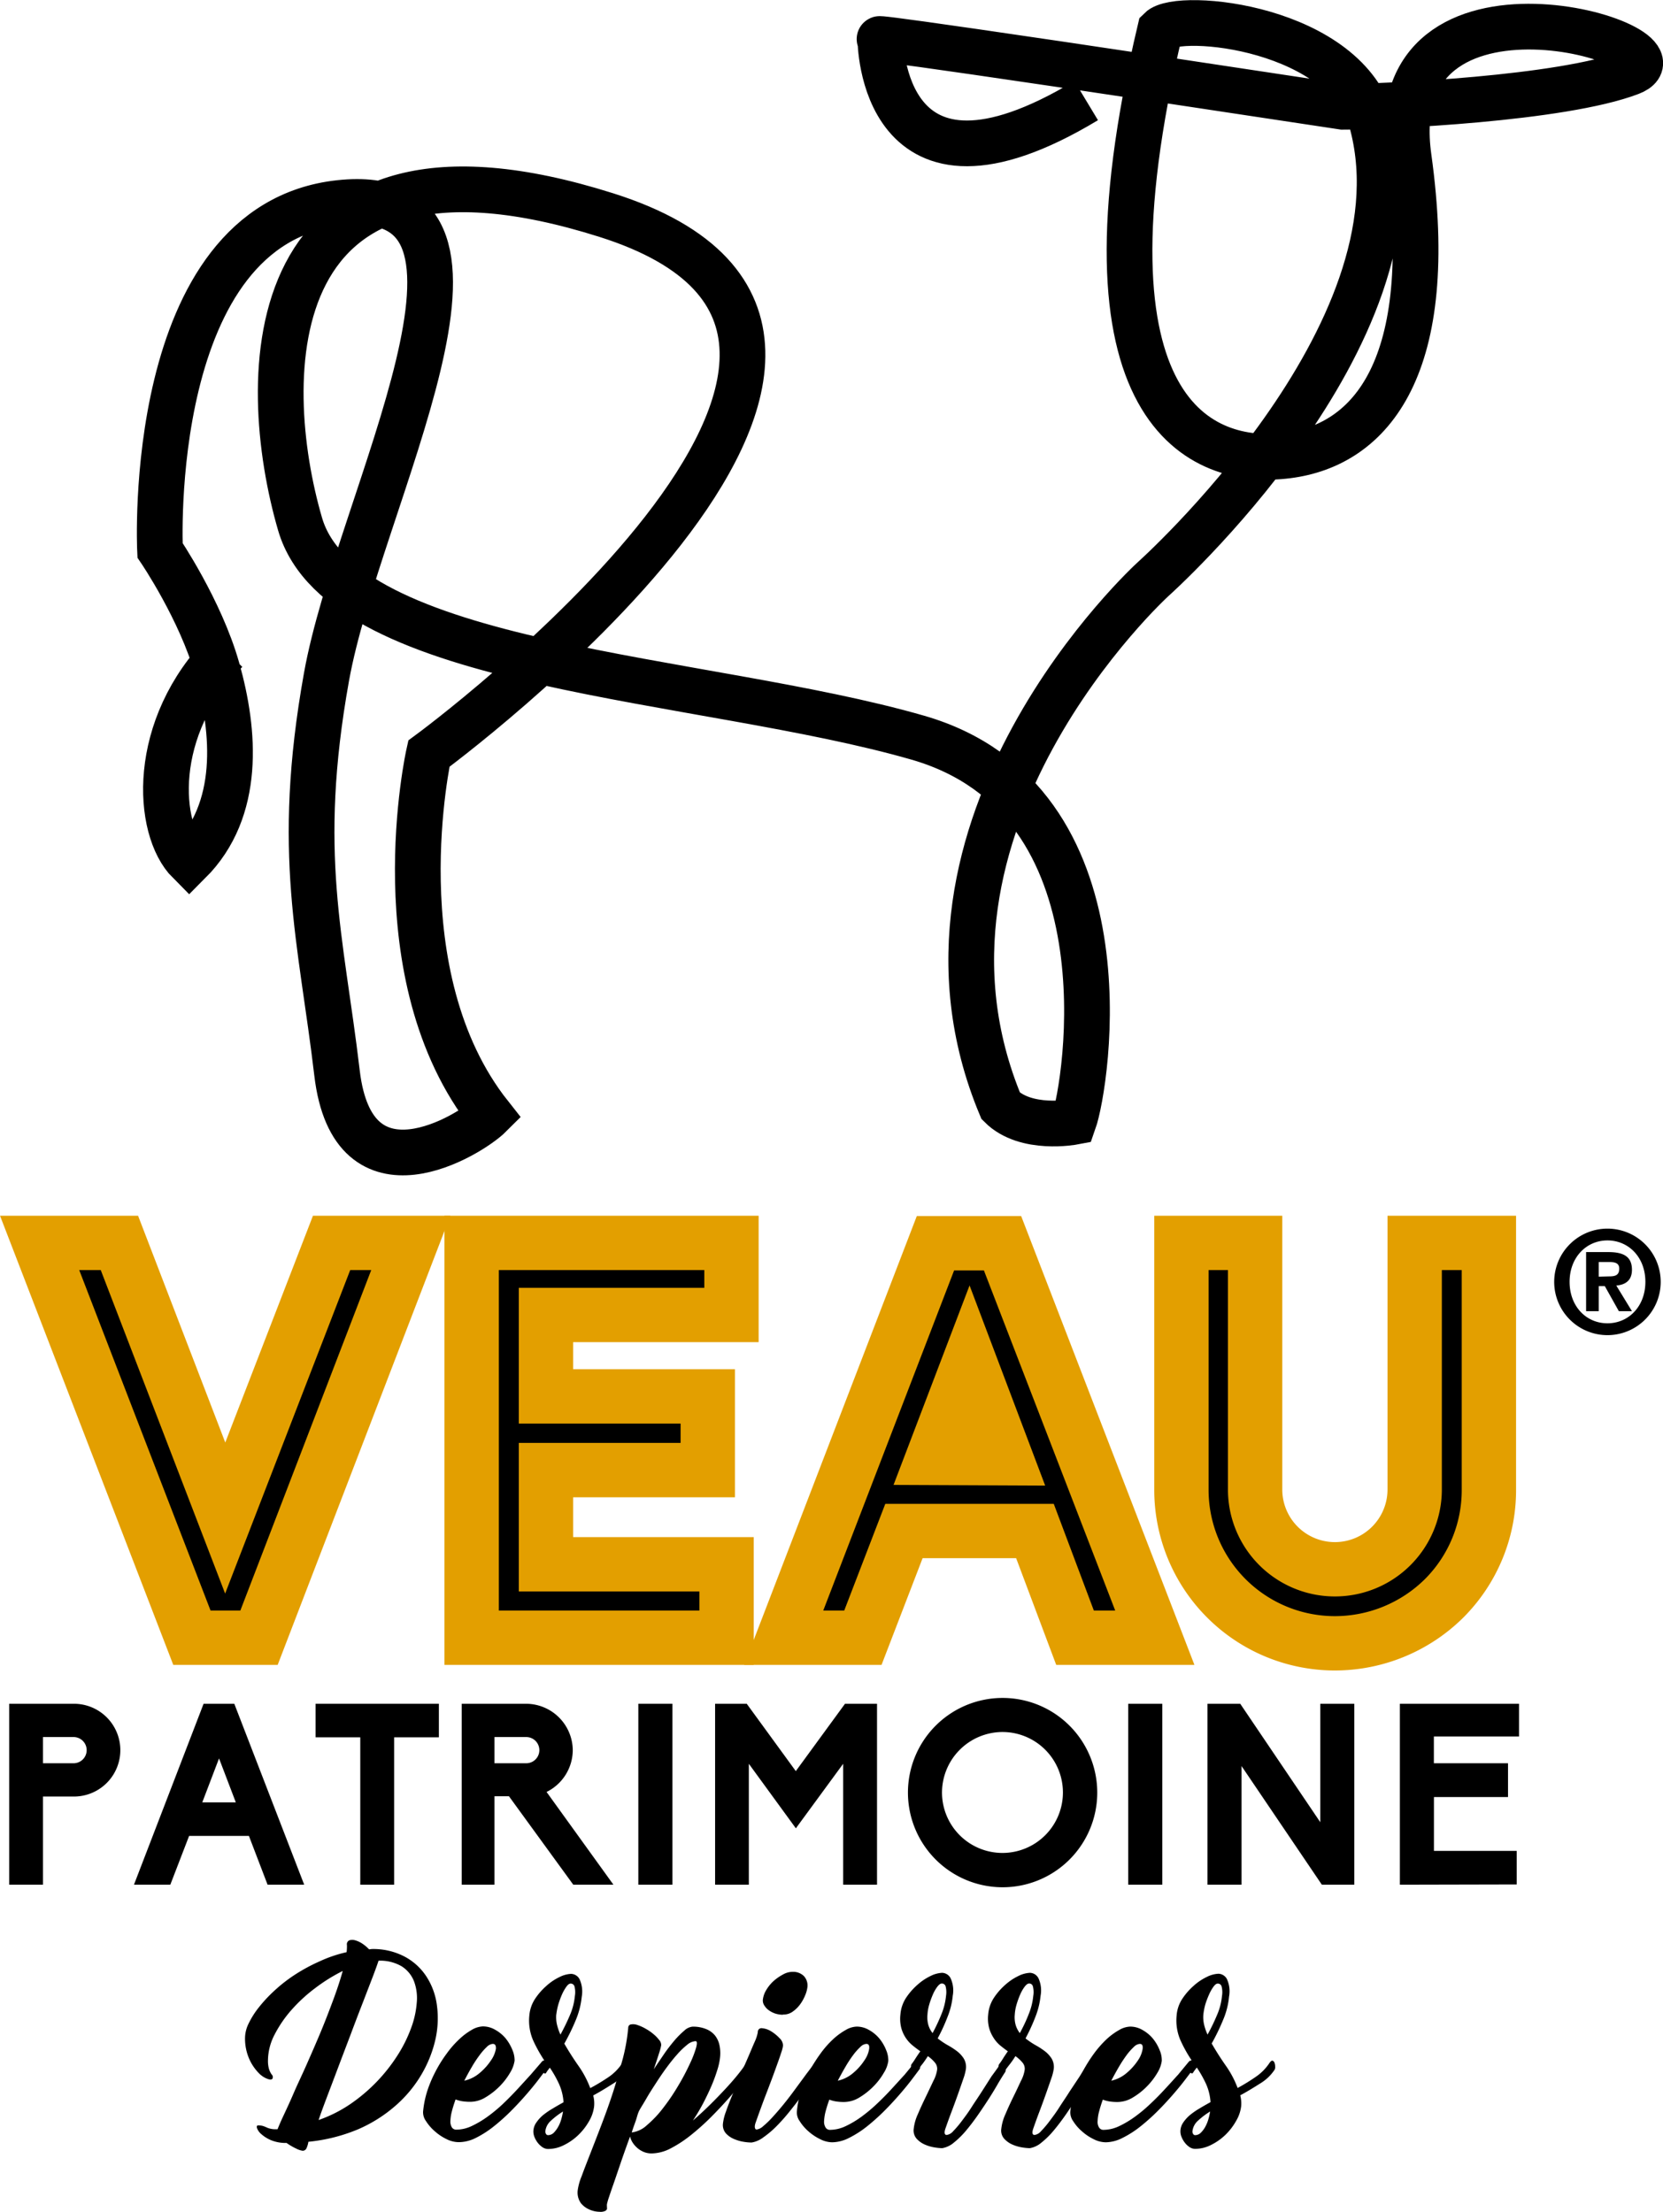 <svg xmlns="http://www.w3.org/2000/svg" viewBox="0 0 253.88 337.65">
  <title>Fichier 1</title>
  <g id="Calque_2" data-name="Calque 2">
    <g id="Calque_1-2" data-name="Calque 1">
      <path d="M165.82,15.36C134.39,34.3,134.4,6,134.4,6S128,4.62,205,16.3c6.45,0,33.45-1.21,43.93-5.23S210.62-7.87,215.05,24s-5.64,43.92-18.53,45.54-33.35-6.15-19.41-65c2.83-2.82,28.6-.45,32.44,14.58C217.76,51.22,176,88.44,176,88.44s-41.11,37.5-23.22,80.38c3.82,3.83,11.13,2.44,11.13,2.44,2-5.64,9.07-49.18-23.78-58.65S52.26,102.14,45.81,80,39,15.9,92.55,32.83c59.32,18.75-27.08,82.22-27.08,82.22s-7.57,33.83,9.35,55.19c-3,3-20.95,14.1-23.37-6.45S45,130.34,49.84,103.35s31.82-75.6,2-72.37S24.43,84,24.43,84s6.17,9.08,8.72,18.09c2.73,9.65,3.65,21.56-4.27,29.48-5-5-6-20.55,5.64-32.23" style="fill: none;stroke: #000;stroke-width: 6.978px"/>
      <g>
        <path d="M1.4,287.7V260.08h9.89a7.08,7.08,0,1,1,0,14.16H6.56V287.7Zm9.89-18.54a2,2,0,0,0,1.94-2,2,2,0,0,0-1.94-2H6.56v4Z"/>
        <path d="M40.85,287.7,38,280.25H28.87L26,287.7H20.45l10.63-27.62h4.69L46.44,287.7ZM36,275.13l-2.56-6.71-2.56,6.71Z"/>
        <path d="M55,287.7V265.2H48.18v-5.12H67v5.12H60.17v22.5Z"/>
        <path d="M87.52,287.7,77.7,274.2H75.49v13.5h-5V260.08h9.89a7.15,7.15,0,0,1,7.06,7.06,7.15,7.15,0,0,1-4,6.4L93.65,287.7Zm-7.18-18.54a2,2,0,1,0,0-4H75.49v4Z"/>
        <path d="M97.45,287.7V260.08h5.2V287.7Z"/>
        <path d="M128.72,287.7V269.24l-7.22,9.85-7.18-9.85V287.7h-5.15V260.08H114l7.49,10.28L129,260.08h4.89V287.7Z"/>
        <path d="M138.61,273.7A14.45,14.45,0,1,1,153,288.09,14.46,14.46,0,0,1,138.61,273.7Zm5.2,0a9.23,9.23,0,1,0,9.23-9.31A9.26,9.26,0,0,0,143.81,273.7Z"/>
        <path d="M172.24,287.7V260.08h5.2V287.7Z"/>
        <path d="M201.8,287.7l-12.26-18.11V287.7h-5.2V260.08h5l12.22,18.08V260.08h5.19V287.7Z"/>
        <path d="M213.71,287.7V260.08H231.9v5h-13v4.08h11.32v5.16H218.91v8.22h12.64v5.12Z"/>
      </g>
      <g>
        <path d="M56.73,297.52a10.27,10.27,0,0,1,5.07,1.17,9,9,0,0,1,3.34,3.09,10.53,10.53,0,0,1,1.57,4.41,14.71,14.71,0,0,1-.24,5.14,18.69,18.69,0,0,1-2.07,5.24,19.28,19.28,0,0,1-3.89,4.75A21.79,21.79,0,0,1,54.75,325a26.05,26.05,0,0,1-7.67,1.94,3.64,3.64,0,0,1-.27.94.63.63,0,0,1-.61.43,3.05,3.05,0,0,1-1-.34,9,9,0,0,1-1.45-.85,5.91,5.91,0,0,1-2.37-.42,5.3,5.3,0,0,1-1.5-.94,2.14,2.14,0,0,1-.65-.92c-.07-.27,0-.4.18-.4a2.75,2.75,0,0,1,.7.08,5.2,5.2,0,0,1,.55.21,2.65,2.65,0,0,0,.6.21,3.41,3.41,0,0,0,.87.09l.12,0h.12c.15-.38.43-1.06.87-2s1-2.13,1.57-3.46,1.29-2.81,2-4.42,1.43-3.25,2.12-4.9,1.32-3.3,1.92-4.91,1.09-3.1,1.47-4.47a25.86,25.86,0,0,0-4.13,2.56,24,24,0,0,0-3.66,3.35,18.31,18.31,0,0,0-2.62,3.82,8.63,8.63,0,0,0-1,3.9,4.61,4.61,0,0,0,.12,1.2,2.85,2.85,0,0,0,.25.65,1.69,1.69,0,0,0,.24.37.5.5,0,0,1,.13.36c0,.33-.23.43-.67.31a3.52,3.52,0,0,1-1.47-.93,7.32,7.32,0,0,1-1.45-2.14,7.7,7.7,0,0,1-.65-3.35,5.13,5.13,0,0,1,.54-2.07,13.15,13.15,0,0,1,1.56-2.47,22,22,0,0,1,2.42-2.59,23.08,23.08,0,0,1,3.15-2.44,26.81,26.81,0,0,1,3.71-2A20.14,20.14,0,0,1,52.91,298a5.48,5.48,0,0,0,.05-.57,5.33,5.33,0,0,0,0-.56.65.65,0,0,1,.37-.68,1.52,1.52,0,0,1,.9,0,3.9,3.9,0,0,1,1.12.53,6.13,6.13,0,0,1,1,.85Zm-8.09,26.1a20.66,20.66,0,0,0,4.79-2.4,25.85,25.85,0,0,0,7.19-7.37,21.11,21.11,0,0,0,2.1-4.16,14.12,14.12,0,0,0,.9-3.94,7.34,7.34,0,0,0-.42-3.32,4.78,4.78,0,0,0-1.89-2.28,6.5,6.5,0,0,0-3.52-.85h0c-.14.45-.43,1.25-.86,2.39l-1.54,4q-.89,2.28-1.87,4.9c-.66,1.74-1.31,3.44-1.93,5.09s-1.2,3.17-1.73,4.57S48.92,322.77,48.64,323.62Z"/>
        <path d="M82.65,314.8c.16-.21.3-.29.42-.23a.56.56,0,0,1,.27.34,2.17,2.17,0,0,1,.1.53.65.65,0,0,1,0,.38c-.26.36-.66.88-1.19,1.58s-1.15,1.46-1.87,2.29-1.51,1.69-2.37,2.55a30.62,30.62,0,0,1-2.65,2.37,15.31,15.31,0,0,1-2.72,1.74A5.78,5.78,0,0,1,70,327a4.22,4.22,0,0,1-1.86-.48,7.63,7.63,0,0,1-1.78-1.2,7,7,0,0,1-1.33-1.54,2.28,2.28,0,0,1-.44-1.45,15,15,0,0,1,.65-3.18,19.39,19.39,0,0,1,1.28-3,20.19,20.19,0,0,1,1.68-2.68,14.61,14.61,0,0,1,1.89-2.16A9.83,9.83,0,0,1,72,309.87a3.62,3.62,0,0,1,1.73-.54,3.71,3.71,0,0,1,1.91.54,5.62,5.62,0,0,1,1.58,1.32,6.85,6.85,0,0,1,1,1.72,4,4,0,0,1,.34,1.66,4.89,4.89,0,0,1-.69,1.83,10.27,10.27,0,0,1-1.57,2.05,10.8,10.8,0,0,1-2.13,1.68,4.5,4.5,0,0,1-2.36.71,7.93,7.93,0,0,1-1.26-.09,5.15,5.15,0,0,1-1-.27c-.23.64-.42,1.24-.56,1.79a6.82,6.82,0,0,0-.23,1.45,1.78,1.78,0,0,0,.21,1,.79.79,0,0,0,.73.37,5.57,5.57,0,0,0,2.29-.54,15,15,0,0,0,2.42-1.43,23.25,23.25,0,0,0,2.41-2c.79-.75,1.53-1.51,2.24-2.28s1.36-1.49,2-2.19ZM75.22,312a1.43,1.43,0,0,0-.9.46,8.94,8.94,0,0,0-1.09,1.24,18.14,18.14,0,0,0-1.19,1.8c-.4.68-.79,1.39-1.16,2.12a5.49,5.49,0,0,0,2.42-1.24A8.93,8.93,0,0,0,75,314.45a4.31,4.31,0,0,0,.71-1.73C75.72,312.21,75.58,312,75.22,312Z"/>
        <path d="M95,314.93c.19-.28.35-.4.48-.37a.48.48,0,0,1,.3.32,1.64,1.64,0,0,1,.1.6.87.87,0,0,1-.07.44A6.75,6.75,0,0,1,93.7,318c-1,.63-2,1.26-3.14,1.87a4.69,4.69,0,0,1,.14,1.66,5.77,5.77,0,0,1-.74,2.21,9.3,9.3,0,0,1-1.61,2.11,8.57,8.57,0,0,1-2.2,1.57,5.34,5.34,0,0,1-2.49.62,1.56,1.56,0,0,1-.83-.26,3.11,3.11,0,0,1-.73-.68,3.61,3.61,0,0,1-.51-.9,2.19,2.19,0,0,1-.16-.95,2.46,2.46,0,0,1,.43-1.22,5.71,5.71,0,0,1,1-1.12,11.35,11.35,0,0,1,1.44-1c.54-.33,1.12-.66,1.73-1a8,8,0,0,0-.69-2.8,17,17,0,0,0-1.4-2.48l-.32.41c-.09.13-.17.25-.24.37a.2.2,0,0,1-.3.07.89.89,0,0,1-.34-.33,1.5,1.5,0,0,1-.19-.48.54.54,0,0,1,0-.42,2.6,2.6,0,0,1,.25-.36l.28-.39a21.93,21.93,0,0,1-1.72-3.11,7.6,7.6,0,0,1-.55-3.72,5.44,5.44,0,0,1,.87-2.54,9.91,9.91,0,0,1,1.75-2,8.33,8.33,0,0,1,2-1.34,4.37,4.37,0,0,1,1.75-.48,1.51,1.51,0,0,1,1.29.8,4.53,4.53,0,0,1,.34,2.7,12.37,12.37,0,0,1-.92,3.58,32.79,32.79,0,0,1-1.74,3.57c.64,1.11,1.35,2.23,2.14,3.36a15,15,0,0,1,1.82,3.43A29.8,29.8,0,0,0,93,317,7.56,7.56,0,0,0,95,314.93Zm-11.35,11a1.25,1.25,0,0,0,.89-.37,4.15,4.15,0,0,0,.68-.92,5.2,5.2,0,0,0,.48-1.19,9.1,9.1,0,0,0,.25-1.13,11.68,11.68,0,0,0-1.87,1.43,2.48,2.48,0,0,0-.82,1.54.65.65,0,0,0,.09.44A.35.35,0,0,0,83.66,325.93Zm1.27-18.42a5,5,0,0,0,.11,1.54,8,8,0,0,0,.53,1.53,32.23,32.23,0,0,0,1.46-3,9.57,9.57,0,0,0,.74-2.88,3.47,3.47,0,0,0-.07-1.52.6.6,0,0,0-.57-.39c-.21,0-.44.17-.67.5a6.8,6.8,0,0,0-.68,1.22,13.09,13.09,0,0,0-.55,1.53A9.82,9.82,0,0,0,84.93,307.51Z"/>
        <path d="M114,314.82c.19-.29.34-.39.46-.32a.66.66,0,0,1,.26.42,1.93,1.93,0,0,1,.07.69.78.78,0,0,1-.12.48l-1.38,1.77c-.61.78-1.33,1.63-2.15,2.56s-1.73,1.89-2.71,2.87a36.82,36.82,0,0,1-3,2.67,18.88,18.88,0,0,1-3.06,2,6.51,6.51,0,0,1-2.86.76,3.13,3.13,0,0,1-1.33-.27,3.57,3.57,0,0,1-1-.67,3.73,3.73,0,0,1-.68-.85,2.72,2.72,0,0,1-.31-.8c-.48,1.3-.92,2.54-1.33,3.73L93.79,333c-.33.94-.6,1.72-.8,2.33a10.12,10.12,0,0,0-.33,1.13,2,2,0,0,0,0,.39,1.49,1.49,0,0,1,0,.21.22.22,0,0,1,0,.16.76.76,0,0,1-.18.23,1.6,1.6,0,0,1-.94.18,4,4,0,0,1-1.5-.32,3.38,3.38,0,0,1-1.36-1,2.8,2.8,0,0,1-.48-2,8.63,8.63,0,0,1,.59-2.1c.36-1,.81-2.14,1.34-3.5s1.11-2.84,1.73-4.47,1.22-3.29,1.77-5,1-3.38,1.47-5.06a29.29,29.29,0,0,0,.81-4.66.49.49,0,0,1,.44-.5,1.94,1.94,0,0,1,1,.11,6.58,6.58,0,0,1,1.21.55,7.22,7.22,0,0,1,1.18.81,5.3,5.3,0,0,1,.88.9,1.16,1.16,0,0,1,.32.81,8.69,8.69,0,0,1-.33,1.24c-.2.64-.47,1.45-.8,2.44.47-.73,1-1.49,1.52-2.26s1.08-1.48,1.61-2.11a12.93,12.93,0,0,1,1.52-1.53,2.14,2.14,0,0,1,1.25-.61,5.22,5.22,0,0,1,2.12.38,3.32,3.32,0,0,1,1.35,1,3.64,3.64,0,0,1,.67,1.51,5.94,5.94,0,0,1,.07,1.85,9.65,9.65,0,0,1-.41,1.86,24.13,24.13,0,0,1-.88,2.4c-.37.86-.79,1.75-1.27,2.67a30.54,30.54,0,0,1-1.58,2.66c.83-.71,1.65-1.47,2.48-2.28s1.61-1.62,2.35-2.41,1.41-1.55,2-2.28S113.69,315.33,114,314.82Zm-17.6,10.7a4.12,4.12,0,0,0,2.38-1.13,16.36,16.36,0,0,0,2.46-2.61,31.31,31.31,0,0,0,2.26-3.33,34.5,34.5,0,0,0,1.77-3.32,16.33,16.33,0,0,0,1-2.55c.18-.68.15-1-.09-1a2.23,2.23,0,0,0-1.29.57,11.51,11.51,0,0,0-1.53,1.48c-.55.61-1.09,1.3-1.65,2.06s-1.08,1.54-1.59,2.33-1,1.54-1.41,2.26-.8,1.32-1.08,1.82-.39,1.13-.6,1.71S96.63,324.93,96.44,325.52Z"/>
        <path d="M124.29,315c.19-.28.34-.39.45-.32a.64.64,0,0,1,.21.43,3.11,3.11,0,0,1,0,.69,1.26,1.26,0,0,1-.11.47l-1,1.54c-.42.65-.92,1.36-1.48,2.14s-1.18,1.57-1.83,2.38a27.56,27.56,0,0,1-2,2.25,14.37,14.37,0,0,1-2,1.69,4,4,0,0,1-1.76.78h-.21a7.59,7.59,0,0,1-1-.1,6.2,6.2,0,0,1-1.45-.41,3.55,3.55,0,0,1-1.28-.87,1.94,1.94,0,0,1-.46-1.52,7.7,7.7,0,0,1,.45-1.8c.27-.78.6-1.64,1-2.6s.8-1.93,1.23-3,.85-2,1.22-2.86.7-1.67,1-2.33a6,6,0,0,0,.42-1.35.56.56,0,0,1,.67-.6,3.1,3.1,0,0,1,1.35.46,6.12,6.12,0,0,1,1.29,1.05,1.58,1.58,0,0,1,.54,1.14,5.31,5.31,0,0,1-.28,1.08c-.16.51-.37,1.11-.62,1.8s-.52,1.45-.83,2.27-.61,1.62-.92,2.42-.59,1.57-.86,2.31-.5,1.39-.69,1.93-.13,1,.17,1a1.86,1.86,0,0,0,1-.51,14.3,14.3,0,0,0,1.41-1.36c.52-.57,1.07-1.2,1.65-1.91s1.14-1.44,1.69-2.19,1.09-1.48,1.61-2.19S123.92,315.54,124.29,315Zm-4.77-7.45a4.08,4.08,0,0,1-1.13-.17,3.67,3.67,0,0,1-1-.5,2.58,2.58,0,0,1-.7-.74,1.36,1.36,0,0,1-.23-.88,3.65,3.65,0,0,1,.51-1.47,6,6,0,0,1,1.11-1.37,7.22,7.22,0,0,1,1.43-1A3,3,0,0,1,121,301a2.35,2.35,0,0,1,1.7.62,2.11,2.11,0,0,1,.56,1.74,4.75,4.75,0,0,1-.37,1.29,6.38,6.38,0,0,1-.79,1.38,4.94,4.94,0,0,1-1.15,1.09A2.42,2.42,0,0,1,119.52,307.52Z"/>
        <path d="M139.67,314.8c.17-.21.31-.29.43-.23a.59.59,0,0,1,.26.34,1.78,1.78,0,0,1,.11.53.64.64,0,0,1-.06.38c-.26.36-.65.88-1.18,1.58s-1.15,1.46-1.87,2.29-1.51,1.69-2.37,2.55a32.18,32.18,0,0,1-2.65,2.37,15.67,15.67,0,0,1-2.72,1.74,5.82,5.82,0,0,1-2.57.67,4.18,4.18,0,0,1-1.85-.48,7.9,7.9,0,0,1-1.79-1.2,7,7,0,0,1-1.32-1.54,2.28,2.28,0,0,1-.44-1.45,14.38,14.38,0,0,1,.65-3.18,19.36,19.36,0,0,1,1.27-3,22.49,22.49,0,0,1,1.68-2.68,14.61,14.61,0,0,1,1.89-2.16,9.88,9.88,0,0,1,1.93-1.43,3.55,3.55,0,0,1,1.73-.54,3.71,3.71,0,0,1,1.91.54,5.58,5.58,0,0,1,1.57,1.32,6.6,6.6,0,0,1,1,1.72,4,4,0,0,1,.33,1.66,4.56,4.56,0,0,1-.69,1.83,9.91,9.91,0,0,1-1.57,2.05,10.74,10.74,0,0,1-2.12,1.68,4.55,4.55,0,0,1-2.37.71,7.71,7.71,0,0,1-1.25-.09,5,5,0,0,1-1-.27c-.24.64-.42,1.24-.57,1.79a7.52,7.52,0,0,0-.23,1.45,1.69,1.69,0,0,0,.22,1,.77.77,0,0,0,.72.37,5.61,5.61,0,0,0,2.3-.54,15,15,0,0,0,2.42-1.43,24.26,24.26,0,0,0,2.4-2q1.19-1.12,2.25-2.28c.7-.76,1.36-1.49,2-2.19ZM132.25,312a1.43,1.43,0,0,0-.9.46,8.94,8.94,0,0,0-1.1,1.24,18.17,18.17,0,0,0-1.18,1.8c-.4.68-.79,1.39-1.17,2.12a5.43,5.43,0,0,0,2.42-1.24,8.66,8.66,0,0,0,1.66-1.89,4.17,4.17,0,0,0,.71-1.73C132.75,312.21,132.6,312,132.25,312Z"/>
        <path d="M152.76,315c.19-.28.34-.39.46-.32a.72.72,0,0,1,.26.43,1.93,1.93,0,0,1,.07.69,1.25,1.25,0,0,1-.08.48q-.36.53-1,1.59c-.4.7-.86,1.48-1.39,2.31s-1.11,1.7-1.72,2.58-1.23,1.7-1.85,2.44a13.12,13.12,0,0,1-1.88,1.86,3.71,3.71,0,0,1-1.75.85l-.08,0a.28.28,0,0,1-.13,0,8.17,8.17,0,0,1-1-.11,6,6,0,0,1-1.45-.42,3.69,3.69,0,0,1-1.27-.89,1.9,1.9,0,0,1-.46-1.52,7.27,7.27,0,0,1,.64-2.26c.37-.88.78-1.75,1.2-2.62s.81-1.69,1.16-2.44a5.2,5.2,0,0,0,.57-1.67,1.43,1.43,0,0,0-.32-1.11,5.36,5.36,0,0,0-1.09-1c-.33.52-.66,1-1,1.41l-.76,1a.18.18,0,0,1-.28.07,1,1,0,0,1-.32-.34,1.66,1.66,0,0,1-.19-.48.54.54,0,0,1,.05-.42,9.2,9.2,0,0,0,.6-.87c.22-.34.46-.71.75-1.11-.4-.29-.81-.59-1.21-.92a5.2,5.2,0,0,1-1.71-2.69,5.71,5.71,0,0,1-.12-2,5.42,5.42,0,0,1,.86-2.55,9.91,9.91,0,0,1,1.75-2,8.48,8.48,0,0,1,2-1.34,4.41,4.41,0,0,1,1.75-.48,1.51,1.51,0,0,1,1.29.8,4.45,4.45,0,0,1,.34,2.7,11.62,11.62,0,0,1-.8,3.24,28.36,28.36,0,0,1-1.5,3.27,12.06,12.06,0,0,0,1.47,1,12,12,0,0,1,1.45.93,4.39,4.39,0,0,1,1.06,1.14,2.51,2.51,0,0,1,.33,1.59,7.94,7.94,0,0,1-.4,1.52c-.25.73-.53,1.54-.85,2.44s-.65,1.8-1,2.72-.63,1.72-.87,2.4-.13,1,.18,1a1.58,1.58,0,0,0,1-.58,15,15,0,0,0,1.29-1.52c.47-.62,1-1.33,1.5-2.12s1.06-1.59,1.58-2.41l1.5-2.35Q152.19,315.85,152.76,315Zm-11.17-7.48a4.33,4.33,0,0,0,.14,1.61,3.56,3.56,0,0,0,.64,1.22,27.25,27.25,0,0,0,1.36-2.9,9.78,9.78,0,0,0,.69-2.76,3.64,3.64,0,0,0-.07-1.52.6.6,0,0,0-.57-.39c-.21,0-.44.17-.69.5a5.76,5.76,0,0,0-.69,1.22,13.09,13.09,0,0,0-.55,1.53A6.87,6.87,0,0,0,141.59,307.51Z"/>
        <path d="M166.09,315c.19-.28.34-.39.46-.32a.77.77,0,0,1,.26.43,2.19,2.19,0,0,1,.07.69,1,1,0,0,1-.09.48c-.23.35-.55.88-.95,1.59s-.87,1.48-1.4,2.31-1.1,1.7-1.71,2.58-1.23,1.7-1.85,2.44a13.12,13.12,0,0,1-1.88,1.86,3.71,3.71,0,0,1-1.75.85l-.09,0a.21.21,0,0,1-.12,0,8.17,8.17,0,0,1-1-.11,6,6,0,0,1-1.45-.42,3.69,3.69,0,0,1-1.27-.89,1.87,1.87,0,0,1-.46-1.52,7.27,7.27,0,0,1,.64-2.26c.37-.88.77-1.75,1.2-2.62s.81-1.69,1.16-2.44a5.2,5.2,0,0,0,.57-1.67,1.43,1.43,0,0,0-.32-1.11,5.36,5.36,0,0,0-1.09-1c-.33.52-.66,1-1,1.41l-.76,1a.18.18,0,0,1-.28.07,1,1,0,0,1-.32-.34,1.42,1.42,0,0,1-.19-.48.54.54,0,0,1,.05-.42,9.2,9.2,0,0,0,.6-.87c.21-.34.46-.71.74-1.11-.4-.29-.8-.59-1.2-.92a5.07,5.07,0,0,1-1-1.17,5.36,5.36,0,0,1-.67-1.52,5.7,5.7,0,0,1-.13-2,5.44,5.44,0,0,1,.87-2.55,9.91,9.91,0,0,1,1.75-2,8.48,8.48,0,0,1,2-1.34,4.41,4.41,0,0,1,1.75-.48,1.51,1.51,0,0,1,1.29.8,4.45,4.45,0,0,1,.34,2.7,12,12,0,0,1-.8,3.24,28.36,28.36,0,0,1-1.5,3.27,12.06,12.06,0,0,0,1.47,1,12,12,0,0,1,1.45.93,4.39,4.39,0,0,1,1.06,1.14,2.51,2.51,0,0,1,.33,1.59,7.94,7.94,0,0,1-.4,1.52c-.25.73-.53,1.54-.85,2.44s-.65,1.8-1,2.72-.63,1.72-.87,2.4-.13,1,.18,1a1.58,1.58,0,0,0,1-.58,15,15,0,0,0,1.29-1.52c.47-.62,1-1.33,1.5-2.12s1.06-1.59,1.57-2.41L164.8,317Q165.52,315.85,166.09,315Zm-11.17-7.48a4.33,4.33,0,0,0,.14,1.61,3.72,3.72,0,0,0,.63,1.22,23.82,23.82,0,0,0,1.36-2.9,9.78,9.78,0,0,0,.69-2.76,3.47,3.47,0,0,0-.07-1.52.57.57,0,0,0-.56-.39c-.21,0-.44.17-.69.5a5.76,5.76,0,0,0-.69,1.22,13.09,13.09,0,0,0-.55,1.53A6.87,6.87,0,0,0,154.92,307.51Z"/>
        <path d="M181.42,314.8c.17-.21.31-.29.43-.23a.59.59,0,0,1,.26.34,1.78,1.78,0,0,1,.11.53.75.75,0,0,1-.05.38c-.26.36-.66.88-1.19,1.58s-1.15,1.46-1.87,2.29-1.51,1.69-2.37,2.55a30.62,30.62,0,0,1-2.65,2.37,15.31,15.31,0,0,1-2.72,1.74,5.78,5.78,0,0,1-2.56.67,4.22,4.22,0,0,1-1.86-.48,7.63,7.63,0,0,1-1.78-1.2,6.77,6.77,0,0,1-1.33-1.54,2.28,2.28,0,0,1-.44-1.45,14.38,14.38,0,0,1,.65-3.18,19.36,19.36,0,0,1,1.27-3,22.49,22.49,0,0,1,1.68-2.68,15.87,15.87,0,0,1,1.89-2.16,9.88,9.88,0,0,1,1.93-1.43,3.58,3.58,0,0,1,1.73-.54,3.71,3.71,0,0,1,1.91.54,5.58,5.58,0,0,1,1.57,1.32,6.6,6.6,0,0,1,1,1.72,3.83,3.83,0,0,1,.33,1.66,4.68,4.68,0,0,1-.68,1.83,10.33,10.33,0,0,1-1.58,2.05,10.46,10.46,0,0,1-2.12,1.68,4.55,4.55,0,0,1-2.37.71,7.71,7.71,0,0,1-1.25-.09,5,5,0,0,1-1-.27c-.23.64-.42,1.24-.56,1.79a6.23,6.23,0,0,0-.23,1.45,1.62,1.62,0,0,0,.21,1,.77.77,0,0,0,.72.37,5.61,5.61,0,0,0,2.3-.54,15,15,0,0,0,2.42-1.43,23.16,23.16,0,0,0,2.4-2q1.19-1.12,2.25-2.28c.71-.76,1.36-1.49,2-2.19ZM174,312a1.43,1.43,0,0,0-.9.46,8.94,8.94,0,0,0-1.1,1.24,20.15,20.15,0,0,0-1.18,1.8c-.4.68-.79,1.39-1.17,2.12a5.43,5.43,0,0,0,2.42-1.24,9,9,0,0,0,1.67-1.89,4.27,4.27,0,0,0,.7-1.73C174.5,312.21,174.35,312,174,312Z"/>
        <path d="M193.79,314.93c.19-.28.35-.4.48-.37a.5.5,0,0,1,.3.32,1.64,1.64,0,0,1,.1.6.87.87,0,0,1-.07.44,6.86,6.86,0,0,1-2.12,2.06c-1,.63-2,1.26-3.14,1.87a4.93,4.93,0,0,1,.14,1.66,5.63,5.63,0,0,1-.75,2.21,9.25,9.25,0,0,1-1.6,2.11,8.57,8.57,0,0,1-2.2,1.57,5.34,5.34,0,0,1-2.49.62,1.53,1.53,0,0,1-.83-.26,2.93,2.93,0,0,1-.73-.68,3.61,3.61,0,0,1-.51-.9,2.19,2.19,0,0,1-.16-.95,2.45,2.45,0,0,1,.42-1.22,5.78,5.78,0,0,1,1-1.12,11.21,11.21,0,0,1,1.43-1q.83-.5,1.74-1a8,8,0,0,0-.69-2.8,18,18,0,0,0-1.4-2.48l-.32.41c-.09.13-.18.25-.25.37a.2.2,0,0,1-.3.07.87.87,0,0,1-.33-.33,1.53,1.53,0,0,1-.2-.48.58.58,0,0,1,.06-.42,3.75,3.75,0,0,1,.24-.36c.1-.12.19-.25.29-.39a21,21,0,0,1-1.72-3.11,7.6,7.6,0,0,1-.55-3.72,5.33,5.33,0,0,1,.87-2.54,9.91,9.91,0,0,1,1.75-2,8.48,8.48,0,0,1,2-1.34,4.41,4.41,0,0,1,1.76-.48,1.52,1.52,0,0,1,1.29.8,4.47,4.47,0,0,1,.33,2.7,11.76,11.76,0,0,1-.92,3.58,32.75,32.75,0,0,1-1.73,3.57c.64,1.11,1.35,2.23,2.14,3.36a15,15,0,0,1,1.82,3.43,29.8,29.8,0,0,0,2.78-1.71A7.7,7.7,0,0,0,193.79,314.93Zm-11.35,11a1.23,1.23,0,0,0,.88-.37,3.88,3.88,0,0,0,.69-.92,5.7,5.7,0,0,0,.48-1.19,9.1,9.1,0,0,0,.25-1.13,11.79,11.79,0,0,0-1.88,1.43,2.51,2.51,0,0,0-.81,1.54.65.65,0,0,0,.09.44A.35.35,0,0,0,182.44,325.93Zm1.27-18.42a5,5,0,0,0,.11,1.54,8,8,0,0,0,.53,1.53,29.83,29.83,0,0,0,1.45-3,9.31,9.31,0,0,0,.75-2.88,3.47,3.47,0,0,0-.07-1.52.6.6,0,0,0-.57-.39c-.21,0-.44.17-.67.5a6.24,6.24,0,0,0-.68,1.22A13.09,13.09,0,0,0,184,306,9.82,9.82,0,0,0,183.71,307.51Z"/>
      </g>
      <path d="M245.4,187.55a8.13,8.13,0,1,1-8.13,8.12A8.13,8.13,0,0,1,245.4,187.55Zm0,14.45c3.22,0,5.79-2.57,5.79-6.33s-2.57-6.32-5.79-6.32-5.78,2.59-5.78,6.32S242.14,202,245.4,202Zm-3.26-10.87h3.4c2.29,0,3.6.67,3.6,2.7,0,1.64-1,2.29-2.39,2.41l2.39,3.91h-2L245,196.33h-.93v3.82h-1.93Zm3.51,3.71c.92,0,1.55-.16,1.55-1.19s-1-1-1.75-1h-1.38v2.23Z"/>
      <g>
        <path d="M29.3,250,6.05,189.73H18.23l16.15,42,16.24-42H62.71L39.54,250Z" style="stroke: #e39f00;stroke-width: 8.295px"/>
        <path d="M72,250V189.73h39.67v11H83.35v12.43h24.7v11.25H83.35v14.38h27.57V250Z" style="stroke: #e39f00;stroke-width: 8.295px"/>
        <path d="M164.12,250,158,233.71H138L131.73,250H119.64l23.17-60.22h10.24L176.3,250Zm-10.57-27.4L148,207.91l-5.58,14.64Z" style="stroke: #e39f00;stroke-width: 8.295px"/>
        <path d="M180.36,227.37V189.73h11.25v37.64a12.18,12.18,0,1,0,24.36,0V189.73H227.3v37.64A23.35,23.35,0,0,1,220.45,244a23.72,23.72,0,0,1-16.66,6.85A23.43,23.43,0,0,1,180.36,227.37Z" style="stroke: #e39f00;stroke-width: 8.295px"/>
      </g>
    </g>
  </g>
</svg>
